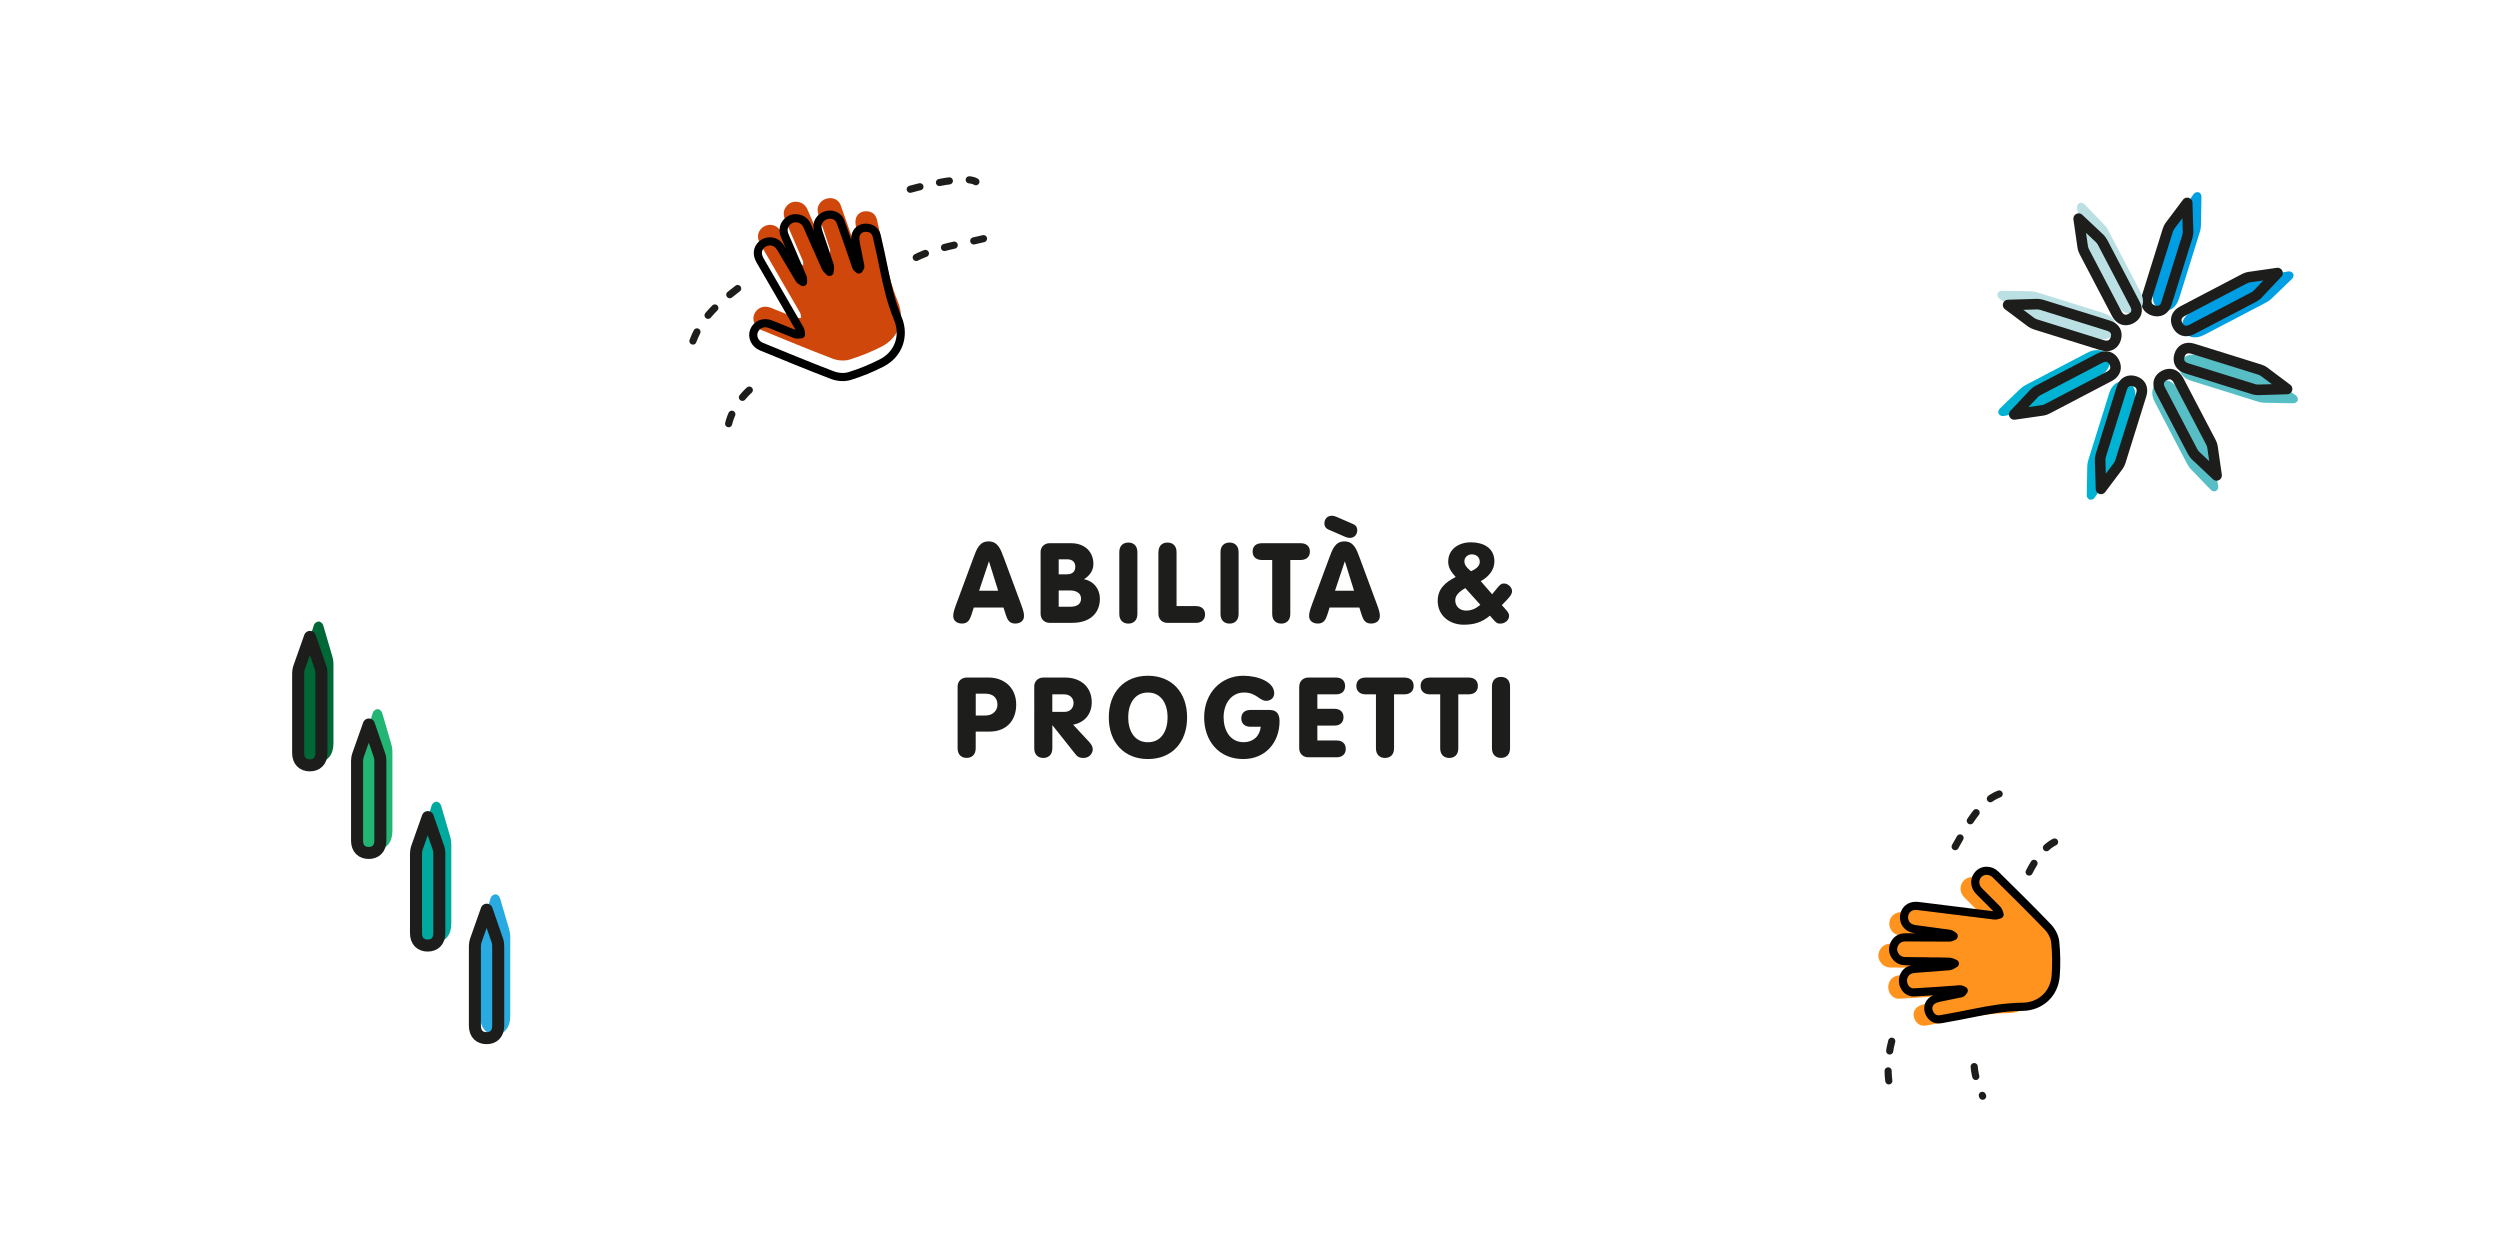 <?xml version="1.0" encoding="utf-8"?>
<!-- Generator: Adobe Illustrator 24.1.3, SVG Export Plug-In . SVG Version: 6.00 Build 0)  -->
<svg version="1.1" xmlns="http://www.w3.org/2000/svg" xmlns:xlink="http://www.w3.org/1999/xlink" x="0px" y="0px"
	 viewBox="0 0 500 252" style="enable-background:new 0 0 500 252;" xml:space="preserve">
<style type="text/css">
	.st0{opacity:0.3;fill:#FFFFFF;}
	.st1{fill:#FFFFFF;}
	.st2{fill:#FBE097;}
	.st3{fill:#90CFD5;}
	.st4{fill:#6DBD92;}
	.st5{fill:#CF470B;}
	.st6{fill:none;stroke:#000000;stroke-width:1.1;stroke-linecap:round;stroke-linejoin:round;stroke-miterlimit:10;}
	.st7{fill:#F29100;}
	.st8{fill:#78C7CD;}
	.st9{fill:#1D1D1B;}
	.st10{fill:none;stroke:#000000;stroke-width:1.631;stroke-linecap:round;stroke-linejoin:round;stroke-miterlimit:10;}
	
		.st11{fill:none;stroke:#1D1D1B;stroke-width:1.429;stroke-linecap:round;stroke-linejoin:round;stroke-miterlimit:10;stroke-dasharray:2,4;}
	.st12{fill:#FF1D25;}
	.st13{fill:none;stroke:#1D1D1B;stroke-width:1.528;stroke-miterlimit:10;}
	.st14{fill:#FBE097;stroke:#000000;stroke-width:1.631;stroke-linecap:round;stroke-linejoin:round;stroke-miterlimit:10;}
	.st15{fill:#FF931E;}
	.st16{fill:#FF931E;stroke:#000000;stroke-width:1.631;stroke-linecap:round;stroke-linejoin:round;stroke-miterlimit:10;}
	.st17{fill:#6DBD92;stroke:#000000;stroke-width:1.631;stroke-linecap:round;stroke-linejoin:round;stroke-miterlimit:10;}
	.st18{fill:#90CFD5;stroke:#000000;stroke-width:1.631;stroke-linecap:round;stroke-linejoin:round;stroke-miterlimit:10;}
	.st19{fill:#BAE0E3;}
	.st20{fill:#58BEC6;}
	.st21{fill:#00B3D4;}
	.st22{fill:#00A3D4;}
	.st23{fill:none;stroke:#1D1D1B;stroke-width:1.429;stroke-linecap:round;stroke-linejoin:round;stroke-miterlimit:10;}
	.st24{fill:#009EE2;}
	.st25{fill:none;stroke:#1D1D1B;stroke-width:1.429;stroke-linecap:round;stroke-linejoin:round;}
	.st26{fill:none;stroke:#1D1D1B;stroke-width:1.429;stroke-linecap:round;stroke-linejoin:round;stroke-dasharray:1.997,3.995;}
	.st27{fill:#16A96E;}
	.st28{fill:none;stroke:#1D1D1B;stroke-linecap:round;stroke-linejoin:round;stroke-miterlimit:10;}
	.st29{fill:#FFCF00;}
	.st30{fill:none;stroke:#1D1D1B;stroke-width:2.302;stroke-linecap:round;stroke-linejoin:round;stroke-miterlimit:10;}
	.st31{fill:#29ABE2;}
	.st32{fill:none;stroke:#1D1D1B;stroke-width:2.407;stroke-linecap:round;stroke-linejoin:round;stroke-miterlimit:10;}
	.st33{fill:#00A99D;}
	.st34{fill:#00A99D;stroke:#1D1D1B;stroke-width:2.407;stroke-linecap:round;stroke-linejoin:round;stroke-miterlimit:10;}
	.st35{fill:#22B573;}
	.st36{fill:#22B573;stroke:#1D1D1B;stroke-width:2.407;stroke-linecap:round;stroke-linejoin:round;stroke-miterlimit:10;}
	.st37{fill:#006837;}
	.st38{fill:#006837;stroke:#1D1D1B;stroke-width:2.407;stroke-linecap:round;stroke-linejoin:round;stroke-miterlimit:10;}
	.st39{fill:none;stroke:#1D1D1B;stroke-width:2.114;stroke-linecap:round;stroke-linejoin:round;stroke-miterlimit:10;}
	.st40{fill:#C1272D;}
	.st41{fill:#ED1C24;}
	.st42{fill:#ED1C24;stroke:#1D1D1B;stroke-width:2.407;stroke-linecap:round;stroke-linejoin:round;stroke-miterlimit:10;}
	.st43{fill:#F15A24;}
	.st44{fill:#F15A24;stroke:#1D1D1B;stroke-width:2.407;stroke-linecap:round;stroke-linejoin:round;stroke-miterlimit:10;}
	.st45{fill:#F7931E;}
	.st46{fill:#F7931E;stroke:#1D1D1B;stroke-width:2.407;stroke-linecap:round;stroke-linejoin:round;stroke-miterlimit:10;}
</style>
<g id="fondino">
	<rect class="st1" width="500" height="252"/>
</g>
<g id="ombre_colorate">
</g>
<g id="logo">
	<g>
		<path class="st9" d="M194.68,111.57c0.65-1.77,1.21-3.29,3.02-3.29c1.86,0,2.42,1.52,3.07,3.29l3.49,9.42
			c0.47,1.28,0.54,1.7,0.54,2.24c0,0.9-0.72,1.48-1.75,1.48c-1.19,0-1.57-0.76-1.9-1.77l-0.45-1.43h-5.95l-0.45,1.43
			c-0.34,1.01-0.72,1.77-1.9,1.77c-1.03,0-1.75-0.58-1.75-1.48c0-0.54,0.07-0.96,0.54-2.24L194.68,111.57z M197.81,112.31h-0.04
			l-1.95,5.84h3.81L197.81,112.31z"/>
		<path class="st9" d="M208.11,110.45c0-1.16,0.87-1.81,1.81-1.81h4.28c2.75,0,4.48,1.7,4.48,4.16c0,1.63-1.14,2.6-1.9,3.04
			c1.95,0.38,3.2,1.93,3.2,3.92c0,2.53-1.63,4.81-5.55,4.81h-4.5c-0.94,0-1.81-0.65-1.81-1.81V110.45z M211.74,114.86h1.66
			c1.03,0,1.66-0.51,1.66-1.5c0-0.98-0.6-1.5-1.66-1.5h-1.66V114.86z M211.74,121.35h2.28c1.21,0,2.19-0.42,2.19-1.63
			s-1.12-1.63-2.19-1.63h-2.28V121.35z"/>
		<path class="st9" d="M227.48,122.79c0,1.28-0.76,1.93-1.81,1.93c-1.05,0-1.81-0.65-1.81-1.93v-12.36c0-1.28,0.76-1.92,1.81-1.92
			c1.05,0,1.81,0.65,1.81,1.92V122.79z"/>
		<path class="st9" d="M231.69,110.43c0-1.28,0.76-1.92,1.81-1.92s1.81,0.65,1.81,1.92v10.79h3.89c1.14,0,1.81,0.63,1.81,1.68
			c0,1.01-0.67,1.68-1.81,1.68h-5.71c-0.94,0-1.81-0.65-1.81-1.81V110.43z"/>
		<path class="st9" d="M247.72,122.79c0,1.28-0.76,1.93-1.81,1.93s-1.81-0.65-1.81-1.93v-12.36c0-1.28,0.76-1.92,1.81-1.92
			s1.81,0.65,1.81,1.92V122.79z"/>
		<path class="st9" d="M254.44,112h-2.04c-1.21,0-1.88-0.67-1.88-1.68c0-1.05,0.67-1.68,1.88-1.68h7.7c1.21,0,1.88,0.63,1.88,1.68
			c0,1.01-0.67,1.68-1.88,1.68h-2.04v10.79c0,1.28-0.76,1.93-1.81,1.93c-1.05,0-1.81-0.65-1.81-1.93V112z"/>
		<path class="st9" d="M265.85,111.57c0.65-1.77,1.21-3.29,3.02-3.29c1.86,0,2.42,1.52,3.07,3.29l3.49,9.42
			c0.47,1.28,0.54,1.7,0.54,2.24c0,0.9-0.72,1.48-1.75,1.48c-1.19,0-1.57-0.76-1.9-1.77l-0.45-1.43h-5.95l-0.45,1.43
			c-0.34,1.01-0.72,1.77-1.9,1.77c-1.03,0-1.75-0.58-1.75-1.48c0-0.54,0.07-0.96,0.54-2.24L265.85,111.57z M270.62,104.81
			c0.51,0.2,0.83,0.63,0.83,1.23c0,0.85-0.56,1.54-1.46,1.54c-0.34,0-0.72-0.11-0.92-0.2l-3.36-1.46c-0.51-0.2-0.83-0.63-0.83-1.23
			c0-0.85,0.56-1.54,1.46-1.54c0.34,0,0.72,0.11,0.92,0.2L270.62,104.81z M268.99,112.31h-0.04l-1.95,5.84h3.81L268.99,112.31z"/>
		<path class="st9" d="M298.43,118.85l0.87-1.07c0.45-0.56,0.87-1.12,1.52-1.08c0.76,0,1.59,0.74,1.59,1.52
			c0,0.65-0.54,1.25-1.23,1.97l-0.81,0.83l0.67,0.76c0.4,0.45,0.78,0.85,0.78,1.37c0,0.94-0.87,1.57-1.75,1.57
			c-0.67,0.02-0.94-0.27-1.43-0.85l-0.65-0.74c-1.59,1.32-3.13,1.81-5.26,1.81c-2.8,0-5.19-1.81-5.19-4.75
			c0-2.46,1.57-3.76,3.6-4.79c-0.83-0.94-1.5-1.77-1.5-3.09c0-2.4,2.01-3.85,4.54-3.85c2.37,0,4.7,1.03,4.7,3.83
			c0,1.77-1.23,3.11-2.73,3.94L298.43,118.85z M293.06,117.62c-1.32,0.78-2.01,1.48-2.01,2.44c0,1.19,0.89,2.06,2.15,2.06
			c1.21,0,2.08-0.49,2.87-1.16L293.06,117.62z M292.88,112.24c0,0.67,0.31,1.16,1.32,2.01c1.37-0.63,1.75-1.25,1.75-1.88
			c0-0.96-0.69-1.5-1.61-1.5C293.59,110.88,292.88,111.42,292.88,112.24z"/>
		<path class="st9" d="M191.52,137.32c0-1.16,0.87-1.81,1.81-1.81h4.45c2.8,0,5.46,1.81,5.46,5.42c0,3.11-1.9,5.39-5.35,5.39h-2.75
			v3.33c0,1.28-0.76,1.93-1.81,1.93s-1.81-0.65-1.81-1.93V137.32z M195.15,143.1h1.95c1.54,0,2.39-1.05,2.39-2.17
			c0-1.43-0.96-2.19-2.39-2.19h-1.95V143.1z"/>
		<path class="st9" d="M206.84,137.32c0-1.16,0.87-1.81,1.81-1.81h4.37c3.22,0,5.33,1.97,5.33,4.95c0,2.35-1.43,4.05-3.72,4.48
			l3.16,3.4c0.49,0.54,0.76,0.96,0.76,1.57c0,0.52-0.47,1.68-1.86,1.68c-0.94,0-1.28-0.34-1.72-0.9l-4.46-5.62h-0.04v4.59
			c0,1.28-0.76,1.93-1.81,1.93s-1.81-0.65-1.81-1.93V137.32z M210.46,142.38h2.39c1.19,0,1.86-0.78,1.86-1.79
			c0-1.07-0.83-1.72-1.86-1.72h-2.39V142.38z"/>
		<path class="st9" d="M237.42,143.48c0,5.06-3.11,8.33-7.83,8.33c-4.72,0-7.83-3.27-7.83-8.33c0-5.06,3.11-8.33,7.83-8.33
			C234.31,135.15,237.42,138.42,237.42,143.48z M225.64,143.48c0,2.53,1.14,4.97,3.94,4.97c2.8,0,3.94-2.44,3.94-4.97
			s-1.14-4.97-3.94-4.97C226.78,138.51,225.64,140.95,225.64,143.48z"/>
		<path class="st9" d="M253.99,142c1.25,0,1.92,0.72,1.92,2.22c0,4.28-2.82,7.59-7.25,7.59c-5.01,0-7.83-3.76-7.83-8.33
			c0-4.83,3.33-8.33,7.83-8.33c3,0,6.18,1.25,6.18,3.49c0,0.9-0.63,1.52-1.63,1.52c-1.32,0-1.95-1.66-4.39-1.66
			c-2.53,0-4.1,2.19-4.1,4.97c0,2.46,1.21,4.97,4.03,4.97c1.9,0,3.22-1.23,3.4-3.09h-2.08c-1.14,0-1.81-0.67-1.81-1.68
			c0-1.05,0.67-1.68,1.81-1.68H253.99z"/>
		<path class="st9" d="M259.85,137.32c0-1.16,0.87-1.81,1.81-1.81h5.55c1.14,0,1.81,0.67,1.81,1.68c0,1.05-0.67,1.68-1.81,1.68
			h-3.74v2.89h3.42c1.14,0,1.81,0.65,1.81,1.68s-0.67,1.68-1.81,1.68h-3.42v2.98h3.87c1.14,0,1.81,0.63,1.81,1.68
			c0,1.01-0.67,1.68-1.81,1.68h-5.69c-0.94,0-1.81-0.65-1.81-1.81V137.32z"/>
		<path class="st9" d="M275.19,138.87h-2.04c-1.21,0-1.88-0.67-1.88-1.68c0-1.05,0.67-1.68,1.88-1.68h7.7
			c1.21,0,1.88,0.63,1.88,1.68c0,1.01-0.67,1.68-1.88,1.68h-2.04v10.79c0,1.28-0.76,1.93-1.81,1.93s-1.81-0.65-1.81-1.93V138.87z"/>
		<path class="st9" d="M288.04,138.87h-2.04c-1.21,0-1.88-0.67-1.88-1.68c0-1.05,0.67-1.68,1.88-1.68h7.7
			c1.21,0,1.88,0.63,1.88,1.68c0,1.01-0.67,1.68-1.88,1.68h-2.04v10.79c0,1.28-0.76,1.93-1.81,1.93s-1.81-0.65-1.81-1.93V138.87z"/>
		<path class="st9" d="M302.01,149.65c0,1.28-0.76,1.93-1.81,1.93s-1.81-0.65-1.81-1.93V137.3c0-1.28,0.76-1.92,1.81-1.92
			s1.81,0.65,1.81,1.92V149.65z"/>
	</g>
</g>
<g id="disegnini">
	<g id="Livello_3_43_">
		<g>
			<path class="st31" d="M102.05,187.33v15.93c0,2.24-1.19,3.68-3.01,3.68c-1.8,0-3.01-1.47-3.01-3.68v-15.93
				c0-0.22,0.02-0.43,0.04-0.67l0.12-0.67l1.91-6.31c0.14-0.48,0.51-0.75,0.96-0.82c0.43,0,0.82,0.34,0.96,0.82l1.8,6.14
				c0,0.05,0.08,0.29,0.08,0.34l0.06,0.26C102.03,186.85,102.05,187.09,102.05,187.33z"/>
		</g>
	</g>
	<g id="Livello_2_43_">
		<path class="st32" d="M99.64,189.22v15.93c0,1.66-0.96,2.48-2.33,2.48c-1.35,0-2.33-0.82-2.33-2.48v-15.93
			c0-0.19,0.02-0.39,0.05-0.58l0.12-0.51l2.19-6.19l2.12,6.14l0.07,0.22c0.02,0.1,0.05,0.22,0.07,0.34
			C99.62,188.83,99.64,189.03,99.64,189.22z"/>
	</g>
	<g>
		<g id="Livello_3_42_">
			<g>
				<path class="st33" d="M90.26,168.81v15.93c0,2.24-1.19,3.68-3.01,3.68c-1.8,0-3.01-1.47-3.01-3.68v-15.93
					c0-0.22,0.02-0.43,0.04-0.67l0.12-0.67l1.91-6.31c0.14-0.48,0.51-0.75,0.96-0.82c0.43,0,0.82,0.34,0.96,0.82l1.8,6.14
					c0,0.05,0.08,0.29,0.08,0.34l0.06,0.26C90.24,168.33,90.26,168.57,90.26,168.81z"/>
			</g>
		</g>
		<g id="Livello_2_42_">
			<path class="st34" d="M87.86,170.7v15.93c0,1.66-0.96,2.48-2.33,2.48c-1.35,0-2.33-0.82-2.33-2.48V170.7
				c0-0.19,0.02-0.39,0.05-0.58l0.12-0.51l2.19-6.19l2.12,6.14l0.07,0.22c0.02,0.1,0.05,0.22,0.07,0.34
				C87.83,170.32,87.86,170.51,87.86,170.7z"/>
		</g>
	</g>
	<g>
		<g id="Livello_3_41_">
			<g>
				<path class="st35" d="M78.48,150.29v15.93c0,2.24-1.19,3.68-3.01,3.68c-1.8,0-3.01-1.47-3.01-3.68v-15.93
					c0-0.22,0.02-0.43,0.04-0.67l0.12-0.67l1.91-6.31c0.14-0.48,0.51-0.75,0.96-0.82c0.43,0,0.82,0.34,0.96,0.82l1.8,6.14
					c0,0.05,0.08,0.29,0.08,0.34l0.06,0.26C78.46,149.81,78.48,150.05,78.48,150.29z"/>
			</g>
		</g>
		<g id="Livello_2_41_">
			<path class="st36" d="M76.07,152.18v15.93c0,1.66-0.96,2.48-2.33,2.48c-1.35,0-2.33-0.82-2.33-2.48v-15.93
				c0-0.19,0.02-0.39,0.05-0.58l0.12-0.51l2.19-6.19l2.12,6.14l0.07,0.22c0.02,0.1,0.05,0.22,0.07,0.34
				C76.05,151.8,76.07,151.99,76.07,152.18z"/>
		</g>
	</g>
	<g>
		<g id="Livello_3_40_">
			<g>
				<path class="st37" d="M66.69,132.77v15.93c0,2.24-1.19,3.68-3.01,3.68c-1.8,0-3.01-1.47-3.01-3.68v-15.93
					c0-0.22,0.02-0.43,0.04-0.67l0.12-0.67l1.91-6.31c0.14-0.48,0.51-0.75,0.96-0.82c0.43,0,0.82,0.34,0.96,0.82l1.8,6.14
					c0,0.05,0.08,0.29,0.08,0.34l0.06,0.26C66.67,132.29,66.69,132.53,66.69,132.77z"/>
			</g>
		</g>
		<g id="Livello_2_40_">
			<path class="st38" d="M64.29,134.66v15.93c0,1.66-0.96,2.48-2.33,2.48c-1.35,0-2.33-0.82-2.33-2.48v-15.93
				c0-0.19,0.02-0.39,0.05-0.58l0.12-0.51l2.19-6.19l2.12,6.14l0.07,0.22c0.02,0.1,0.05,0.22,0.07,0.34
				C64.26,134.28,64.29,134.47,64.29,134.66z"/>
		</g>
	</g>
	<g>
		<g>
			<g>
				<path class="st5" d="M163.4,46.2c0.58,1.34,1.14,2.69,1.76,4.01c0.16,0.34,0.51,0.58,0.78,0.87c0.02-0.42,0.17-0.88,0.05-1.25
					c-0.67-2.1-1.4-4.18-2.11-6.27c-0.13-0.38-0.26-0.77-0.33-1.16c-0.21-1.17,0.51-2.28,1.69-2.65c1.17-0.37,2.46,0.11,2.87,1.23
					c1.02,2.77,1.95,5.57,2.91,8.35c0.09,0.26,0.15,0.55,0.29,0.79c0.11,0.19,0.32,0.32,0.49,0.48c0.11-0.22,0.34-0.47,0.3-0.67
					c-0.27-1.47-0.61-2.92-0.88-4.38c-0.1-0.54-0.19-1.12-0.09-1.65c0.19-1.01,1.01-1.63,1.98-1.65c1.15-0.03,2,0.52,2.27,1.67
					c0.55,2.29,1.03,4.6,1.5,6.92c0.67,3.26,1.43,6.48,2.72,9.57c1.45,3.48,0.13,7.16-3.23,8.88c-2.06,1.06-4.24,1.95-6.45,2.63
					c-1.01,0.31-2.34,0.21-3.35-0.17c-4.79-1.82-9.51-3.79-14.26-5.73c-1.3-0.53-1.94-1.93-1.49-3.11c0.5-1.31,1.9-1.92,3.3-1.37
					c1.68,0.65,3.33,1.37,5.01,2.02c0.32,0.12,0.73,0.01,1.1,0.01c-0.06-0.34-0.04-0.73-0.21-1.01c-2.65-4.6-5.33-9.18-7.98-13.78
					c-0.68-1.18-0.56-2.28,0.24-3.09c0.78-0.78,2.05-0.97,3.01-0.35c0.37,0.24,0.69,0.62,0.92,1.01c1.24,2.05,2.42,4.12,3.66,6.17
					c0.16,0.26,0.51,0.4,0.77,0.59c-0.02-0.31,0.04-0.66-0.07-0.93c-1.18-2.77-2.38-5.53-3.57-8.3c-0.42-0.97-0.34-1.9,0.35-2.7
					c0.59-0.68,1.37-0.95,2.27-0.79c0.89,0.16,1.51,0.68,1.87,1.51c0.63,1.45,1.27,2.9,1.9,4.36C163.39,46.2,163.39,46.2,163.4,46.2
					z"/>
			</g>
			<path class="st10" d="M163.37,49.5c0.58,1.34,1.14,2.69,1.76,4.01c0.16,0.34,0.51,0.58,0.78,0.87c0.02-0.42,0.17-0.88,0.05-1.25
				c-0.67-2.1-1.4-4.18-2.11-6.27c-0.13-0.38-0.26-0.77-0.33-1.16c-0.21-1.17,0.51-2.28,1.69-2.65c1.17-0.37,2.46,0.11,2.87,1.23
				c1.02,2.77,1.95,5.57,2.91,8.35c0.09,0.26,0.15,0.55,0.29,0.79c0.11,0.19,0.32,0.32,0.49,0.48c0.11-0.22,0.34-0.47,0.3-0.67
				c-0.27-1.47-0.61-2.92-0.88-4.38c-0.1-0.54-0.19-1.12-0.09-1.65c0.19-1.01,1.01-1.63,1.98-1.65c1.15-0.03,2,0.52,2.27,1.67
				c0.55,2.29,1.03,4.6,1.5,6.92c0.67,3.26,1.43,6.48,2.72,9.57c1.45,3.48,0.13,7.16-3.23,8.88c-2.06,1.06-4.24,1.95-6.45,2.63
				c-1.01,0.31-2.34,0.21-3.35-0.17c-4.79-1.82-9.51-3.79-14.26-5.73c-1.3-0.53-1.94-1.93-1.49-3.11c0.5-1.31,1.9-1.92,3.3-1.37
				c1.68,0.65,3.33,1.37,5.01,2.02c0.32,0.12,0.73,0.01,1.1,0.01c-0.06-0.34-0.04-0.73-0.21-1.01c-2.65-4.6-5.33-9.18-7.98-13.78
				c-0.68-1.18-0.56-2.28,0.24-3.09c0.78-0.78,2.05-0.97,3.01-0.35c0.37,0.24,0.69,0.62,0.92,1.01c1.24,2.05,2.42,4.12,3.66,6.17
				c0.16,0.26,0.51,0.4,0.77,0.59c-0.02-0.31,0.04-0.66-0.07-0.93c-1.18-2.77-2.38-5.53-3.57-8.3c-0.42-0.97-0.34-1.9,0.35-2.7
				c0.59-0.68,1.37-0.95,2.27-0.79c0.89,0.16,1.51,0.68,1.87,1.51c0.63,1.45,1.27,2.9,1.9,4.36
				C163.36,49.51,163.37,49.51,163.37,49.5z"/>
		</g>
		<path class="st11" d="M138.59,68.21c1.93-5.31,6.27-8.46,10.59-11.77"/>
		<path class="st11" d="M182.05,37.85c3.35-0.91,11.13-2.78,13.13-1.51"/>
		<path class="st11" d="M145.73,84.74c0.77-3.44,4.07-7.64,7.41-8.8"/>
		<path class="st11" d="M183.25,51.49c4.09-2.04,9-2.66,13.45-3.76"/>
	</g>
	<g>
		<g>
			<g id="Livello_3_39_">
				<g>
					<path class="st19" d="M407.37,58.45l13.36,4.17c1.88,0.59,2.78,1.96,2.3,3.49c-0.47,1.51-2.02,2.14-3.88,1.56l-13.36-4.17
						c-0.18-0.06-0.36-0.13-0.55-0.21l-0.53-0.28l-4.79-3.25c-0.37-0.25-0.49-0.62-0.43-1.02c0.11-0.36,0.5-0.6,0.94-0.59l5.62,0.1
						c0.04,0.01,0.26,0.01,0.3,0.02l0.24,0.02C406.96,58.34,407.17,58.39,407.37,58.45z"/>
				</g>
			</g>
			<g id="Livello_2_39_">
				<path class="st39" d="M408.32,60.96l13.36,4.17c1.39,0.43,1.83,1.46,1.47,2.61c-0.35,1.13-1.3,1.74-2.69,1.31l-13.36-4.17
					c-0.16-0.05-0.32-0.12-0.47-0.19l-0.39-0.23L401.62,61l5.7-0.17l0.2,0c0.09,0.01,0.19,0.02,0.3,0.03
					C407.99,60.88,408.16,60.91,408.32,60.96z"/>
			</g>
		</g>
		<g>
			<g id="Livello_3_38_">
				<g>
					<path class="st20" d="M451.68,80.36l-13.36-4.17c-1.88-0.59-2.78-1.96-2.3-3.49c0.47-1.51,2.02-2.14,3.88-1.56l13.36,4.17
						c0.18,0.06,0.36,0.13,0.55,0.21l0.53,0.28l4.79,3.25c0.37,0.25,0.49,0.62,0.43,1.02c-0.11,0.36-0.5,0.6-0.94,0.59l-5.62-0.1
						c-0.04-0.01-0.26-0.01-0.3-0.02l-0.24-0.02C452.09,80.47,451.89,80.42,451.68,80.36z"/>
				</g>
			</g>
			<g id="Livello_2_38_">
				<path class="st39" d="M450.73,77.84l-13.36-4.17c-1.39-0.43-1.83-1.46-1.47-2.61c0.35-1.13,1.3-1.74,2.69-1.31l13.36,4.17
					c0.16,0.05,0.32,0.12,0.47,0.19l0.39,0.23l4.61,3.46l-5.7,0.17l-0.2,0c-0.09-0.01-0.19-0.02-0.3-0.03
					C451.06,77.93,450.89,77.89,450.73,77.84z"/>
			</g>
		</g>
		<g>
			<g id="Livello_3_37_">
				<g>
					<path class="st21" d="M417.65,92.05l4.17-13.36c0.59-1.88,1.96-2.78,3.49-2.3c1.51,0.47,2.14,2.02,1.56,3.88l-4.17,13.36
						c-0.06,0.18-0.13,0.36-0.21,0.55l-0.28,0.53l-3.25,4.79c-0.25,0.37-0.62,0.49-1.02,0.43c-0.36-0.11-0.6-0.5-0.59-0.94l0.1-5.62
						c0.01-0.04,0.01-0.26,0.02-0.3l0.02-0.24C417.54,92.46,417.58,92.25,417.65,92.05z"/>
				</g>
			</g>
			<g id="Livello_2_37_">
				<path class="st39" d="M420.16,91.09l4.17-13.36c0.43-1.39,1.46-1.83,2.61-1.47c1.13,0.35,1.74,1.3,1.31,2.69l-4.17,13.36
					c-0.05,0.16-0.12,0.32-0.19,0.47l-0.23,0.39l-3.46,4.61l-0.17-5.7l0-0.2c0.01-0.09,0.02-0.19,0.03-0.3
					C420.08,91.42,420.11,91.26,420.16,91.09z"/>
			</g>
		</g>
		<g>
			<g id="Livello_3_36_">
				<g>
					<path class="st24" d="M439.99,46.32l-4.17,13.36c-0.59,1.88-1.96,2.78-3.49,2.3c-1.51-0.47-2.14-2.02-1.56-3.88l4.17-13.36
						c0.06-0.18,0.13-0.36,0.21-0.55l0.28-0.53l3.25-4.79c0.25-0.37,0.62-0.49,1.02-0.43c0.36,0.11,0.6,0.5,0.59,0.94l-0.1,5.62
						c-0.01,0.04-0.01,0.26-0.02,0.3l-0.02,0.24C440.1,45.91,440.06,46.12,439.99,46.32z"/>
				</g>
			</g>
			<g id="Livello_2_36_">
				<path class="st39" d="M437.48,47.27l-4.17,13.36c-0.43,1.39-1.46,1.83-2.61,1.47c-1.13-0.35-1.74-1.3-1.31-2.69l4.17-13.36
					c0.05-0.16,0.12-0.32,0.19-0.47l0.23-0.39l3.46-4.61l0.17,5.7l0,0.2c-0.01,0.09-0.02,0.19-0.03,0.3
					C437.56,46.94,437.53,47.11,437.48,47.27z"/>
			</g>
		</g>
		<g>
			<g id="Livello_3_35_">
				<g>
					<path class="st19" d="M421.6,45.99l6.49,12.4c0.91,1.74,0.58,3.35-0.84,4.09c-1.4,0.73-2.94,0.09-3.84-1.64l-6.49-12.4
						c-0.09-0.17-0.16-0.35-0.24-0.54l-0.18-0.57l-1.09-5.68c-0.08-0.43,0.09-0.79,0.42-1.03c0.33-0.18,0.77-0.07,1.08,0.24
						l3.9,4.04c0.02,0.04,0.18,0.19,0.2,0.23l0.16,0.18C421.39,45.62,421.5,45.8,421.6,45.99z"/>
				</g>
			</g>
			<g id="Livello_2_35_">
				<path class="st39" d="M420.5,48.44l6.49,12.4c0.68,1.29,0.26,2.32-0.81,2.88c-1.05,0.55-2.15,0.31-2.83-0.98l-6.49-12.4
					c-0.08-0.15-0.14-0.31-0.2-0.47l-0.11-0.44l-0.82-5.7l4.15,3.91l0.14,0.14c0.06,0.07,0.13,0.15,0.19,0.23
					C420.32,48.15,420.42,48.29,420.5,48.44z"/>
			</g>
		</g>
		<g>
			<g id="Livello_3_34_">
				<g>
					<path class="st20" d="M437.45,92.82l-6.49-12.4c-0.91-1.74-0.58-3.35,0.84-4.09c1.4-0.73,2.94-0.09,3.84,1.64l6.49,12.4
						c0.09,0.17,0.16,0.35,0.24,0.54l0.18,0.57l1.09,5.68c0.08,0.43-0.09,0.79-0.42,1.03c-0.33,0.18-0.77,0.07-1.08-0.24l-3.9-4.04
						c-0.02-0.04-0.18-0.19-0.2-0.23l-0.16-0.18C437.66,93.18,437.55,93,437.45,92.82z"/>
				</g>
			</g>
			<g id="Livello_2_34_">
				<path class="st39" d="M438.55,90.37l-6.49-12.4c-0.68-1.29-0.26-2.32,0.81-2.88c1.05-0.55,2.15-0.31,2.83,0.98l6.49,12.4
					c0.08,0.15,0.14,0.31,0.2,0.47l0.11,0.44l0.82,5.7l-4.15-3.91l-0.14-0.14c-0.06-0.07-0.13-0.15-0.19-0.23
					C438.73,90.66,438.63,90.52,438.55,90.37z"/>
			</g>
		</g>
		<g>
			<g id="Livello_3_33_">
				<g>
					<path class="st21" d="M405.11,77.01l12.4-6.49c1.74-0.91,3.35-0.58,4.09,0.84c0.73,1.4,0.09,2.94-1.64,3.84l-12.4,6.49
						c-0.17,0.09-0.35,0.16-0.54,0.24l-0.57,0.18l-5.68,1.09c-0.43,0.08-0.79-0.09-1.03-0.42c-0.18-0.33-0.07-0.77,0.24-1.08
						l4.04-3.9c0.04-0.02,0.19-0.18,0.23-0.2l0.18-0.16C404.75,77.23,404.93,77.11,405.11,77.01z"/>
				</g>
			</g>
			<g id="Livello_2_33_">
				<path class="st39" d="M407.56,78.12l12.4-6.49c1.29-0.68,2.32-0.26,2.88,0.81c0.55,1.05,0.31,2.15-0.98,2.83l-12.4,6.49
					c-0.15,0.08-0.31,0.14-0.47,0.2l-0.44,0.11l-5.7,0.82l3.91-4.15l0.14-0.14c0.07-0.06,0.15-0.13,0.23-0.19
					C407.27,78.29,407.41,78.2,407.56,78.12z"/>
			</g>
		</g>
		<g>
			<g id="Livello_3_32_">
				<g>
					<path class="st24" d="M453.25,60.48l-12.4,6.49c-1.74,0.91-3.35,0.58-4.09-0.84c-0.73-1.4-0.09-2.94,1.64-3.84l12.4-6.49
						c0.17-0.09,0.35-0.16,0.54-0.24l0.57-0.18l5.68-1.09c0.43-0.08,0.79,0.09,1.03,0.42c0.18,0.33,0.07,0.77-0.24,1.08l-4.04,3.9
						c-0.04,0.02-0.19,0.18-0.23,0.2l-0.18,0.16C453.62,60.27,453.44,60.38,453.25,60.48z"/>
				</g>
			</g>
			<g id="Livello_2_32_">
				<path class="st39" d="M450.8,59.38l-12.4,6.49c-1.29,0.68-2.32,0.26-2.88-0.81c-0.55-1.05-0.31-2.15,0.98-2.83l12.4-6.49
					c0.15-0.08,0.31-0.14,0.47-0.2l0.44-0.11l5.7-0.82l-3.91,4.15l-0.14,0.14c-0.07,0.06-0.15,0.13-0.23,0.19
					C451.09,59.2,450.95,59.3,450.8,59.38z"/>
			</g>
		</g>
	</g>
	<g>
		<g>
			<path class="st15" d="M382.72,193.56c1.41,0.01,2.83,0,4.24,0.06c0.36,0.01,0.71,0.24,1.07,0.36c-0.37,0.18-0.72,0.48-1.1,0.52
				c-2.12,0.2-4.26,0.33-6.38,0.49c-0.39,0.03-0.78,0.06-1.16,0.15c-1.12,0.26-1.84,1.32-1.73,2.51c0.11,1.18,1.03,2.15,2.18,2.1
				c2.85-0.14,5.7-0.37,8.55-0.57c0.27-0.02,0.54-0.08,0.81-0.04c0.21,0.03,0.41,0.16,0.61,0.25c-0.16,0.18-0.29,0.48-0.48,0.52
				c-1.41,0.32-2.83,0.56-4.24,0.87c-0.52,0.11-1.07,0.25-1.5,0.54c-0.83,0.56-1.07,1.52-0.72,2.39c0.41,1.04,1.22,1.59,2.35,1.4
				c2.25-0.38,4.49-0.83,6.73-1.28c3.16-0.64,6.31-1.17,9.56-1.2c3.65-0.03,6.43-2.59,6.69-6.24c0.16-2.24,0.13-4.52-0.1-6.75
				c-0.11-1.02-0.7-2.16-1.42-2.92c-3.43-3.58-6.98-7.05-10.5-10.54c-0.97-0.96-2.46-1-3.34-0.15c-0.98,0.94-0.99,2.42,0.03,3.46
				c1.22,1.25,2.48,2.45,3.69,3.7c0.23,0.24,0.29,0.65,0.42,0.98c-0.33,0.07-0.67,0.24-0.98,0.2c-5.1-0.62-10.2-1.28-15.3-1.9
				c-1.31-0.16-2.25,0.36-2.67,1.38c-0.4,0.99-0.09,2.19,0.82,2.81c0.35,0.24,0.82,0.38,1.25,0.44c2.29,0.33,4.59,0.6,6.88,0.93
				c0.29,0.04,0.55,0.3,0.82,0.46c-0.28,0.1-0.57,0.29-0.85,0.29c-2.92,0-5.83-0.03-8.75-0.04c-1.02-0.01-1.82,0.41-2.27,1.34
				c-0.38,0.78-0.33,1.59,0.15,2.32c0.48,0.73,1.18,1.09,2.06,1.1c1.53,0.02,3.07,0.03,4.6,0.04
				C382.72,193.55,382.72,193.56,382.72,193.56z"/>
		</g>
		<path class="st16" d="M385.66,192.29c1.41,0.01,2.83,0,4.24,0.06c0.36,0.01,0.71,0.24,1.07,0.36c-0.37,0.18-0.72,0.48-1.1,0.52
			c-2.12,0.2-4.26,0.33-6.38,0.49c-0.39,0.03-0.78,0.06-1.16,0.15c-1.12,0.26-1.84,1.32-1.73,2.51c0.11,1.18,1.03,2.15,2.18,2.1
			c2.85-0.14,5.7-0.37,8.55-0.57c0.27-0.02,0.54-0.08,0.81-0.04c0.21,0.03,0.41,0.16,0.61,0.25c-0.16,0.18-0.29,0.48-0.48,0.52
			c-1.41,0.32-2.83,0.56-4.24,0.87c-0.52,0.11-1.07,0.25-1.5,0.54c-0.83,0.56-1.07,1.52-0.72,2.39c0.41,1.04,1.22,1.59,2.35,1.4
			c2.25-0.38,4.49-0.83,6.73-1.28c3.16-0.64,6.31-1.17,9.56-1.2c3.65-0.03,6.43-2.59,6.69-6.24c0.16-2.24,0.13-4.52-0.1-6.75
			c-0.11-1.02-0.7-2.16-1.42-2.92c-3.43-3.58-6.98-7.05-10.5-10.54c-0.97-0.96-2.46-1-3.34-0.15c-0.98,0.94-0.99,2.42,0.03,3.46
			c1.22,1.25,2.48,2.45,3.69,3.7c0.23,0.24,0.29,0.65,0.42,0.98c-0.33,0.07-0.67,0.24-0.98,0.2c-5.1-0.62-10.2-1.28-15.3-1.9
			c-1.31-0.16-2.25,0.36-2.67,1.38c-0.4,0.99-0.09,2.19,0.82,2.81c0.35,0.24,0.82,0.38,1.25,0.44c2.29,0.33,4.59,0.6,6.88,0.93
			c0.29,0.04,0.55,0.3,0.82,0.46c-0.28,0.1-0.57,0.29-0.85,0.29c-2.92,0-5.83-0.03-8.75-0.04c-1.02-0.01-1.82,0.41-2.27,1.34
			c-0.38,0.78-0.33,1.59,0.15,2.32c0.48,0.73,1.18,1.09,2.06,1.1c1.53,0.02,3.07,0.03,4.6,0.04L385.66,192.29z"/>
	</g>
	<path class="st11" d="M391.03,169.33c2.13-3.74,4.71-9.02,8.88-10.57"/>
	<path class="st11" d="M405.83,174.41c1.23-2.42,3.28-5.58,5.92-6.34"/>
	<path class="st11" d="M378.35,208.24c-0.83,2.99-1.25,8.53,0.42,11"/>
	<path class="st11" d="M394.84,213.32c0.14,2.05,0.92,4.03,1.69,5.92"/>
</g>
</svg>
